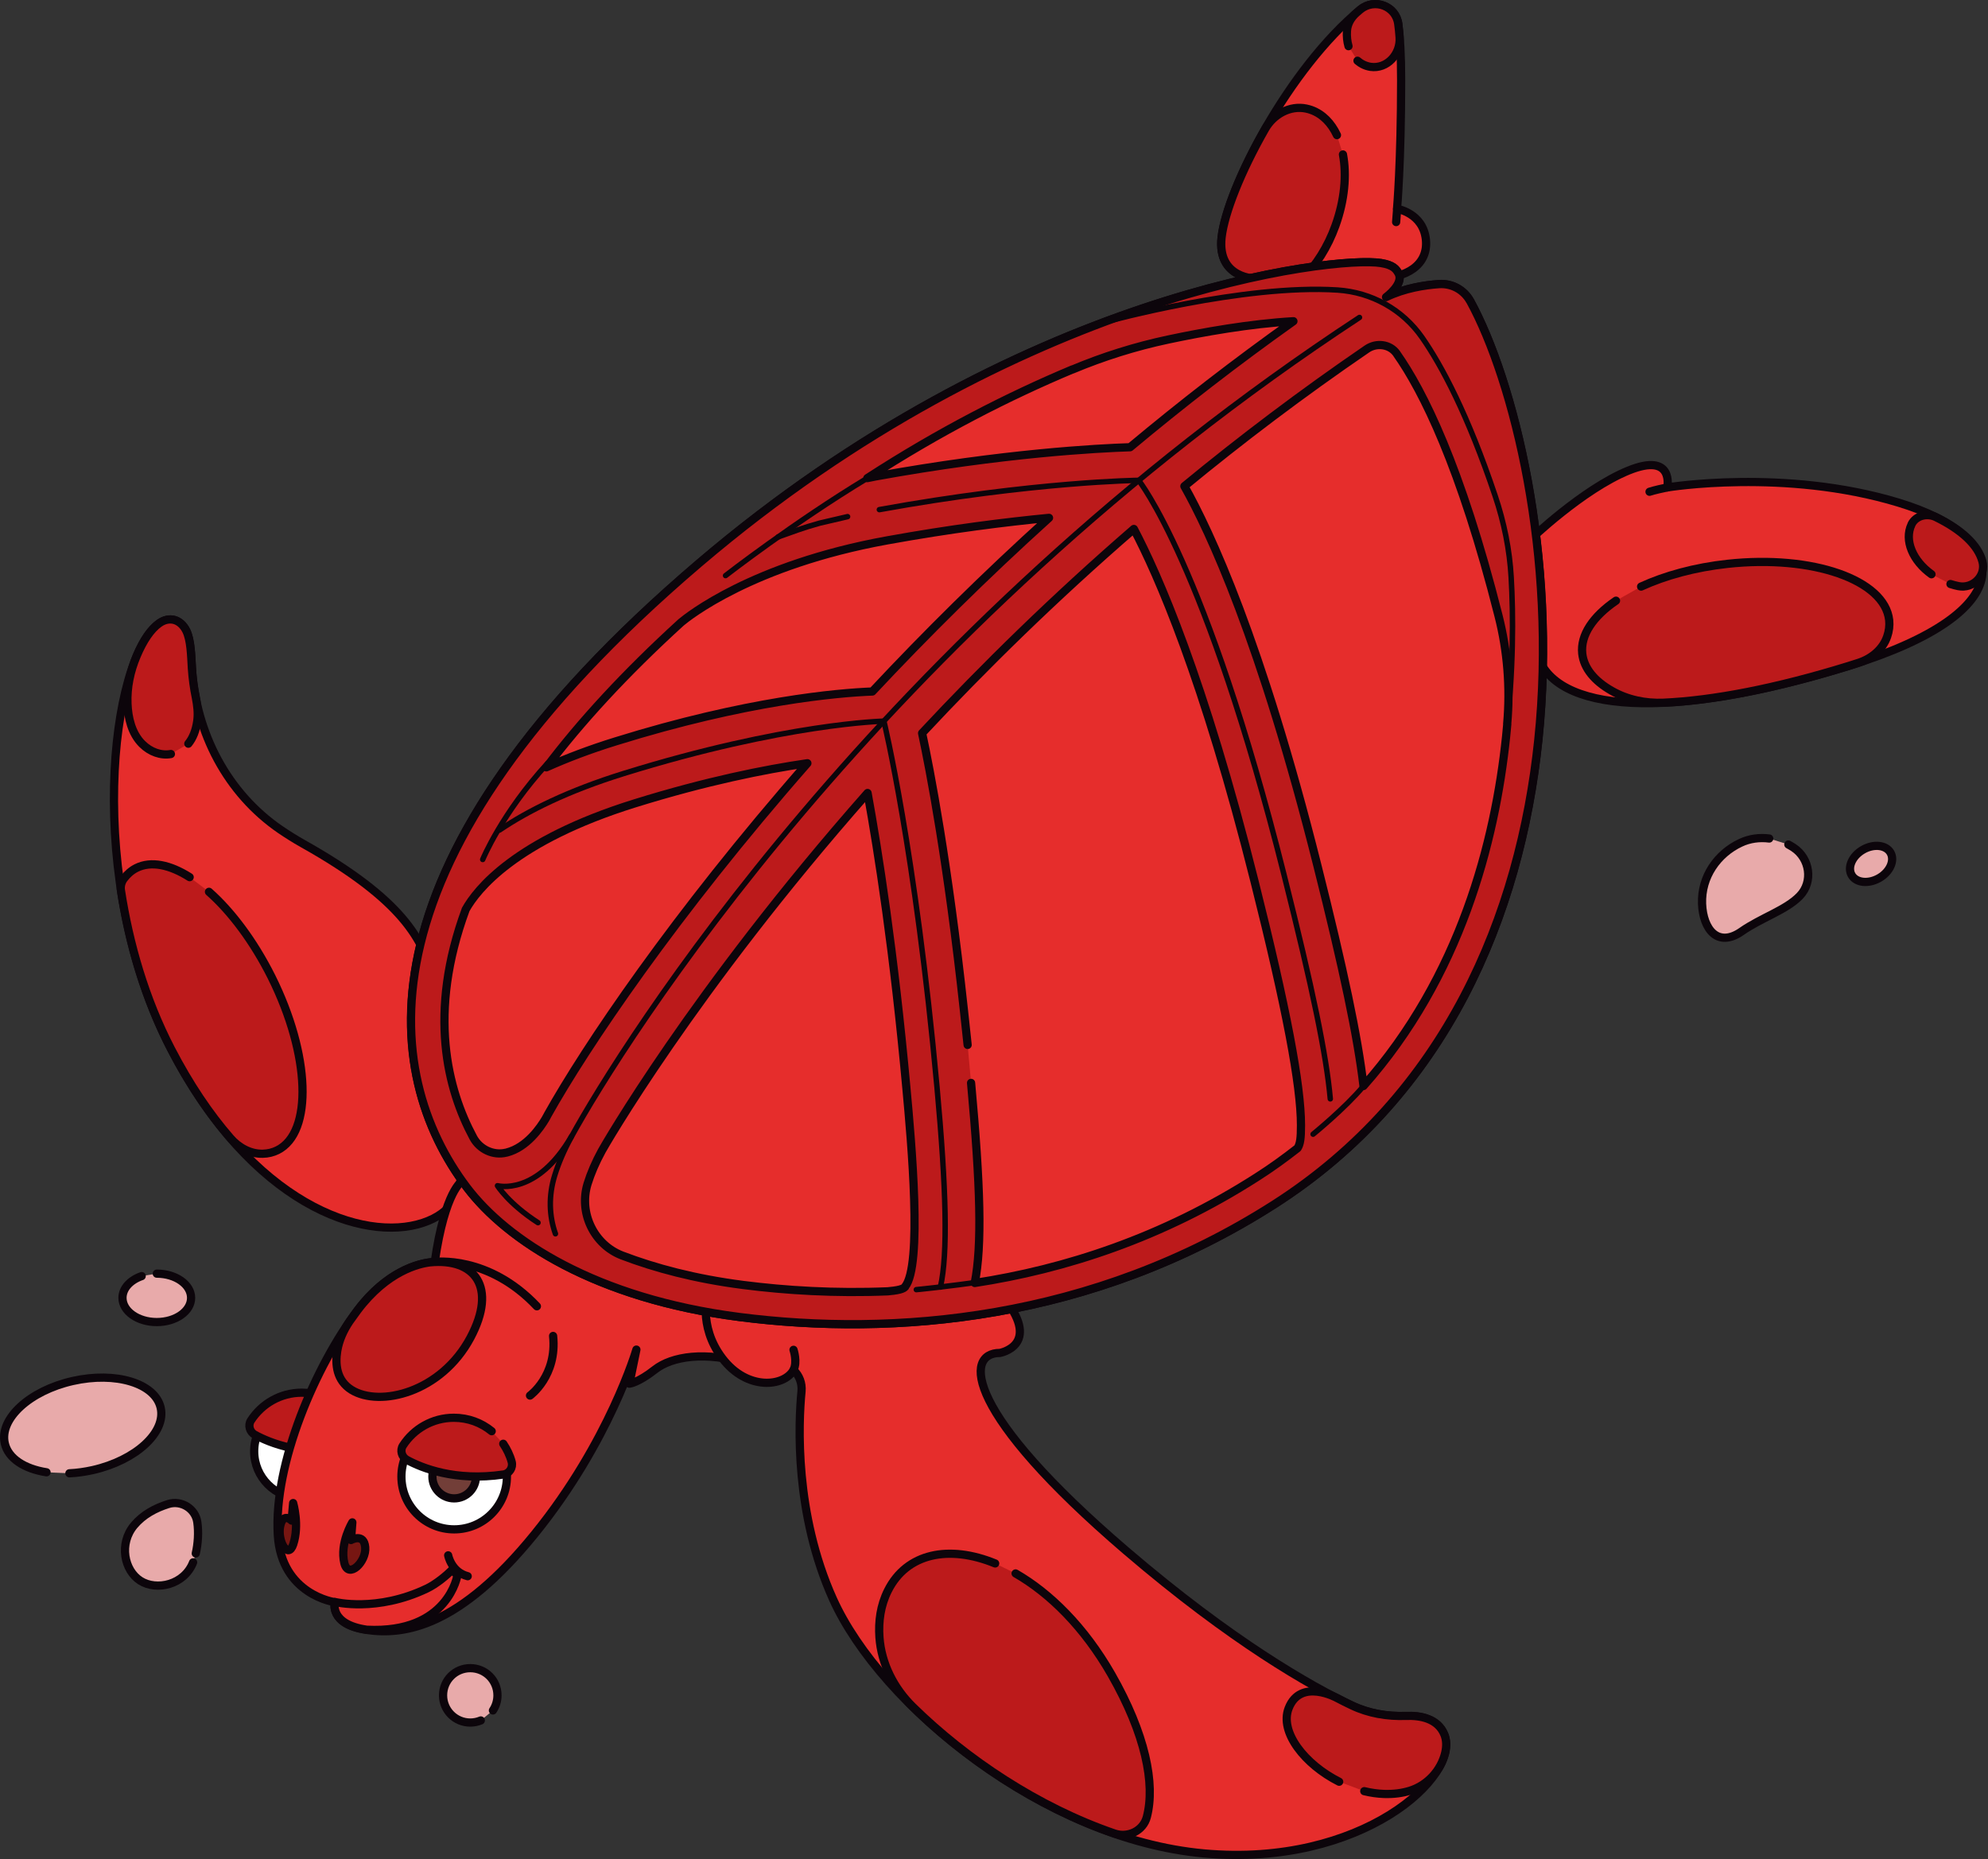 <?xml version="1.0" encoding="UTF-8"?> <svg xmlns="http://www.w3.org/2000/svg" id="_Слой_2" data-name="Слой 2" viewBox="0 0 179.03 167.43"><rect x="0" y="0" width="179.03" height="167.43" fill="#333333" stroke="none"/><defs><style> .cls-1 { fill: #771612; } .cls-1, .cls-2, .cls-3, .cls-4, .cls-5, .cls-6, .cls-7, .cls-8 { stroke: #0c050b; stroke-linecap: round; stroke-linejoin: round; } .cls-1, .cls-2, .cls-3, .cls-5, .cls-6, .cls-7, .cls-8 { stroke-width: .74px; } .cls-2 { fill: #e8aaaa; } .cls-3 { fill: #723e38; } .cls-4 { stroke-width: .49px; } .cls-4, .cls-5 { fill: none; } .cls-6 { fill: #bc1a1b; } .cls-7 { fill: #e62d2c; } .cls-8 { fill: #fff; } </style></defs><g id="content"><g><circle class="cls-8" cx="27.12" cy="130.71" r="4.23"></circle><path class="cls-6" d="M30.59,126.64c-.93-.76-2.11-1.21-3.41-1.21-1.92,0-3.61,1-4.58,2.5-.29.44-.11,1.04.35,1.29,1.34.73,4.35,1.96,8.7,1.32.53-.08.88-.62.74-1.14-.16-.59-.43-1.14-.76-1.63"></path><path class="cls-7" d="M40.89,102.86s2.56,5.49-2.8,7.27-15.43-1.62-22.67-15.63c-7.87-15.21-5.49-35.26-1.07-38.37.91-.64,1.91-.36,2.43.67.42.84.44,2.25.51,3.39.35,5.81,3.16,11.24,7.96,14.53.62.42,1.28.84,1.99,1.24,9.2,5.16,10.77,8.71,11.78,12s1.87,14.89,1.87,14.89Z"></path><path class="cls-7" d="M41.62,106.37s-1.54.82-2.47,7.29c0,0-3.62-.07-6.96,4.36-3.73,4.96-7.57,13.77-7.17,20.24.33,5.39,5.14,6.04,5.14,6.04,0,0-.57,2,2.87,2.5s8.36-.3,15.12-8.64,9.16-16.61,9.16-16.61l-.63,3.07s.77-.07,2.3-1.27,4.56-1.68,8.27-.53-.15-9.12-.43-9.4-23.54-8.2-23.54-8.2l-1.64,1.15Z"></path><path class="cls-7" d="M63.76,116.36s-.97,2.99,1.28,5.96,5.59,2.57,6.42,1.07h0c.53.5.79,1.2.72,1.93-.28,2.9-.63,11.01,2.84,18.71,4.33,9.6,19.03,21.61,33.43,22.9,14.15,1.27,23.13-6.96,21.61-10.71-.59-1.44-2.16-1.72-3.45-1.67-1.69.06-3.37-.22-4.89-.95-3.7-1.77-10.74-5.74-20.29-13.92-14.54-12.45-14.63-17.83-11.38-17.83,0,0,3.69-.67.49-4.8s-26.79-.68-26.79-.68Z"></path><path class="cls-6" d="M16.96,66.98c.4-.49.69-1.18.81-2.08.09-.68,0-1.38-.13-2.06-.18-.87-.3-1.75-.36-2.65-.07-1.14-.09-2.55-.51-3.39-.52-1.03-1.52-1.31-2.43-.67-.75.53-1.44,1.54-2.03,2.94s-.89,2.84-.83,4.31c.05,1.24.36,2.66,1.32,3.62.74.74,1.71,1.07,2.59.91"></path><path class="cls-7" d="M137.74,48.66s4.75-4.58,8.91-6.28c4.16-1.69,3.5,1.52,3.5,1.52,0,0,10.55-1.75,20.83,1.37s11.25,9.83-4.52,14.71c-16.12,4.99-26.57,4.24-28.05-1.14-1.49-5.38-.66-10.19-.66-10.19Z"></path><path class="cls-7" d="M113.14,25.1s-3.54.02-3.13-3.71c.5-4.49,6.06-15.22,12.5-20.53,1.27-1.05,3.22-.32,3.42,1.31.15,1.18.25,2.8.25,5.04,0,7.47-.37,11.6-.37,11.6,0,0,2.35.37,2.6,2.77.23,2.27-1.73,3.51-4.5,3.51s-10.77,0-10.77,0Z"></path><path class="cls-6" d="M122.25,5.47c.14.12.29.23.45.31.23.12.47.2.72.24,1.49.22,2.74-1.16,2.62-2.67-.03-.44-.07-.83-.12-1.18-.2-1.63-2.15-2.36-3.42-1.31-.12.1-.23.19-.35.3-.48.42-.82,1-.85,1.63-.03.49.02.95.14,1.37"></path><path class="cls-6" d="M120.4,12.17c-.51-1.09-1.29-1.89-2.3-2.26-.15-.05-.3-.1-.46-.13-1.47-.31-2.95.51-3.7,1.82-2.2,3.85-3.68,7.58-3.93,9.79-.41,3.74,3.13,3.71,3.13,3.71h4.16c1.21-1.19,2.27-2.84,2.97-4.79.82-2.28,1.02-4.55.67-6.4"></path><g><path class="cls-7" d="M124.83,26.76s1.66-1.21,1.11-2.16c-.2-.35-.45-.73-1.57-.91-4.13-.67-32.7,2.56-61.42,27.05-31.26,26.66-28.63,45.97-20.9,56.2,3.62,4.78,11.58,10,24.52,11.67,13.86,1.79,31.73.4,48.22-10.16,15.43-9.89,22.1-25.99,23.75-41.79,1.74-16.67-2.24-32.42-6.13-39.54-.56-1.02-1.65-1.62-2.81-1.54-1.31.09-3.11.37-4.77,1.17Z"></path><path class="cls-6" d="M132.4,27.13c-.56-1.02-1.65-1.62-2.81-1.54-1.31.09-3.11.37-4.77,1.17,0,0,1.66-1.21,1.11-2.16-.2-.35-.45-.73-1.57-.91-4.13-.67-32.7,2.56-61.42,27.05-31.26,26.66-28.63,45.97-20.9,56.2,3.62,4.78,11.58,10,24.52,11.67,13.86,1.78,31.73.4,48.22-10.16,15.43-9.89,22.1-25.99,23.75-41.79,1.74-16.67-2.24-32.42-6.13-39.54ZM96.58,33.28c2.79-1.17,5.66-2.07,8.62-2.7,3.1-.66,7.34-1.42,11.28-1.65-5.17,3.67-10.08,7.48-14.71,11.35-2.86.09-11.36.53-22.92,2.63-.26.05-.49.1-.74.15,6.51-4.22,12.77-7.4,18.47-9.79ZM61.33,56.06c.57-.48,6.37-5.18,18.56-7.39,5.74-1.04,10.73-1.66,14.58-2.03-5.8,5.24-11.12,10.52-15.91,15.64-3.08.12-11.29.81-23.11,4.49-2.36.73-4.42,1.52-6.25,2.34,3.06-4.05,7.03-8.4,12.13-13.05ZM41.94,81.91c.98-1.76,4.41-6.19,15.24-9.56,6.4-1.99,11.68-3.05,15.53-3.61-12.01,13.7-19.99,25.59-23.4,31.69h0s-.02.03-.04.08c-.05.09-.1.18-.15.27-.45.76-1.67,2.56-3.48,3.02-.02,0-.03,0-.05.01-1.17.29-2.4-.3-2.97-1.36-2.32-4.32-4.12-11.2-.68-20.54ZM81.51,115.9c-.06.07-.25.29-1.46.39-.02,0-.04,0-.06.01-4.81.2-9.24-.08-13.06-.57-4.37-.56-7.96-1.53-10.92-2.66-2.51-.97-3.9-3.81-3.1-6.44.29-.94.72-1.95,1.29-2.99.13-.24,8.16-14.34,23.93-32.22.96,5.29,2.37,14.27,3.5,26.63.44,4.77,1.46,15.96-.13,17.84ZM87.14,94.11l-.34-3.17c-1.44-13.27-3.06-21.65-3.76-24.91,5.56-5.96,11.92-12.2,19.07-18.39,2.15,4.08,6.28,13.43,10.87,31.75,2.86,11.37,4.18,18.35,4.18,21.96,0,1.17-.07,1.69-.31,2.06-1.15.9-2.36,1.78-3.65,2.6-8.56,5.49-17.32,8.3-25.42,9.54.67-3.4.52-8.73-.33-18.02M135.74,65.2c-.03.39-.07.78-.11,1.16-.99,9.47-4.12,21.62-12.84,31.45-.5-4.35-1.82-10.6-4.15-19.85-5.09-20.26-9.69-30.1-11.98-34.17,5.11-4.21,10.59-8.36,16.44-12.36.86-.59,2.08-.44,2.68.42,0,0,0,.01.01.02,2.34,3.32,5.74,10.07,9.16,23.59.81,3.18,1.07,6.48.78,9.74Z"></path><g><path class="cls-4" d="M122.43,28.59c-43.39,28.47-66.51,65.66-70.95,73.75-.71,1.29-1.2,2.46-1.53,3.54-.56,1.82-.5,3.64.07,5.24"></path><path class="cls-4" d="M44.98,74.76c2.57-1.74,6.16-3.53,11.17-5.09,14.6-4.54,23.45-4.72,23.45-4.72,0,0,2.83,11.61,4.78,32.95.84,9.19.99,15.01.31,18.02"></path><path class="cls-4" d="M79.19,45.9c13.94-2.53,23.35-2.64,23.35-2.64,0,0,6.06,7.51,13.09,35.51,2.6,10.34,3.82,16.29,4.17,20.2"></path><path class="cls-4" d="M70.07,48.36c1.21-.43,2.3-.85,3.73-1.24l2.53-.59"></path><path class="cls-4" d="M99.69,28.96s12.29-3.38,20.75-2.84c3.07.2,5.87,1.75,7.63,4.28s4.11,6.92,6.58,14.27c.8,2.38,1.3,4.84,1.44,7.34.19,3.26.24,8.34-.5,14.66"></path></g><path class="cls-4" d="M51.47,102.34c-3.14,5.41-6.67,4.45-6.67,4.45,0,0,1,1.62,3.65,3.33"></path><path class="cls-4" d="M43.47,77.41s1.71-4.16,5.85-8.67"></path><path class="cls-4" d="M82.52,116.15s2.58-.24,6.41-.8"></path><path class="cls-4" d="M65.34,51.84s6.17-4.79,12.76-8.77"></path><path class="cls-4" d="M118.25,102.15s2.86-2.32,4.54-4.33"></path></g><path class="cls-7" d="M41.19,141.86l-.47-.47-.03.02c-.46.46-1.39,1.25-2.25,1.66-4.52,2.16-8.28,1.21-8.28,1.21,0,0-.57,2,2.87,2.5,7.37.37,8.17-4.94,8.17-4.94Z"></path><path class="cls-6" d="M17.08,79c-1.78-1.13-3.48-1.48-4.79-.83-.44.22-.82.55-1.13.96-.23.3-.33.69-.27,1.06.74,4.81,2.17,9.77,4.52,14.3,1.66,3.2,3.46,5.85,5.33,8,.74.86,1.8,1.45,2.93,1.42.47-.01.92-.12,1.32-.32,3.21-1.6,2.96-8.59-.54-15.61-1.61-3.21-3.62-5.88-5.63-7.66"></path><path class="cls-6" d="M175.65,52.6c.24.08.48.14.72.19,1.31.26,2.51-.93,2.16-2.22-.4-1.48-1.85-2.85-4.2-4-.79-.38-1.81-.13-2.19.66,0,0,0,0,0,.01-.68,1.43.12,3.28,1.8,4.48"></path><path class="cls-6" d="M145.53,54.1c-2.06,1.4-3.22,3.09-3.04,4.77.15,1.33,1.11,2.47,2.64,3.34,1.41.81,3.05,1.15,4.67,1.08,4.46-.2,10.08-1.27,16.65-3.3.32-.1.64-.2.94-.3,1.16-.38,2.17-1.21,2.56-2.36.17-.49.23-.98.18-1.48-.4-3.63-6.91-5.9-14.55-5.07-2.95.32-5.63,1.06-7.79,2.05"></path><path class="cls-5" d="M148.55,44.29s.42-.15,1.6-.39"></path><line class="cls-5" x1="125.82" y1="18.82" x2="125.73" y2="20"></line><path class="cls-5" d="M39.14,113.66s4.81-.67,9.21,3.99"></path><path class="cls-5" d="M47.73,125.69s2.46-1.77,2.08-5.37"></path><path class="cls-5" d="M71.46,121.57s.37,1.08,0,1.82"></path><path class="cls-6" d="M89.62,140.81c-4.15-1.7-7.97-.94-9.66,2.45-.67,1.34-.86,2.78-.76,4.21.17,2.37,1.3,4.58,2.99,6.24,4.84,4.75,11.3,9.06,18.17,11.42,1.22.42,2.6-.24,2.92-1.49.78-2.98-.13-7.47-3.19-12.83-2.45-4.28-5.55-7.33-8.63-9.1"></path><path class="cls-6" d="M122.86,161.32c.58.14,1.18.23,1.77.25.89.03,1.67-.08,2.34-.29,1.57-.49,2.8-1.82,3.18-3.42.14-.6.12-1.16-.08-1.65-.59-1.44-2.16-1.72-3.45-1.67-1.69.06-3.37-.22-4.89-.95-.41-.19-.86-.42-1.34-.67h0s-3.27-1.81-4.34.93c-.84,2.15,1.45,5.06,4.55,6.62"></path><path class="cls-6" d="M38.74,113.69c-1.03.12-3.88.78-6.55,4.33-.23.31-.46.63-.7.97-.55.81-.96,1.71-1.12,2.68-.19,1.19-.08,2.66,1.29,3.51,2.56,1.58,8.08.23,10.71-4.71,2.42-4.55.4-7.17-3.64-6.78Z"></path><circle class="cls-8" cx="40.9" cy="132.99" r="4.75"></circle><circle class="cls-3" cx="40.9" cy="132.99" r="1.96"></circle><path class="cls-6" d="M44.28,128.9c-.93-.76-2.11-1.21-3.41-1.21-1.92,0-3.61,1-4.58,2.5-.29.44-.11,1.04.35,1.29,1.34.73,4.35,1.96,8.7,1.32.53-.08.88-.62.74-1.14-.16-.59-.43-1.14-.76-1.63"></path><path class="cls-5" d="M40.36,140.08s.28,1.5,1.76,1.88"></path><path class="cls-1" d="M31.73,137.11s-1.15,1.88-.72,3.67c.36,1.48,2-.12,1.88-1.43s-1.28-.65-1.28-.65l.12-1.58Z"></path><path class="cls-1" d="M26.4,135.37s.58,1.98.01,3.71c-.47,1.43-1.45-.32-1.18-1.62s1.03-.51,1.03-.51l.14-1.58Z"></path><g><path class="cls-2" d="M4.19,132.6c-1.98-.31-3.45-1.24-3.76-2.61-.5-2.21,2.23-4.73,6.11-5.61,3.88-.88,7.43.2,7.93,2.41s-2.23,4.73-6.11,5.61c-.72.16-1.43.26-2.11.29"></path><path class="cls-2" d="M14.12,114.71c1.71,0,3.09.98,3.09,2.18s-1.38,2.18-3.09,2.18-3.09-.98-3.09-2.18c0-.86.7-1.6,1.73-1.96"></path><path class="cls-2" d="M17.39,140.71c-.79,2.03-3.29,2.59-4.75,1.66s-1.95-3.34-.56-5c.81-.96,1.9-1.54,3.07-1.91s2.45.41,2.62,1.64c.13.91.06,1.94-.14,2.81"></path></g><path class="cls-2" d="M43.3,154.95c-.29.12-.61.19-.95.19-1.35,0-2.45-1.09-2.45-2.45s1.09-2.45,2.45-2.45,2.45,1.09,2.45,2.45c0,.5-.15.97-.41,1.36"></path><g><path class="cls-2" d="M159.33,75.52c-.87-.11-1.77,0-2.59.39-2.07.97-3.55,3.05-3.46,5.49.09,2.29,1.41,3.99,3.56,2.49,1.77-1.24,4.01-1.92,5.24-3.2s.91-3.38-.56-4.35h0c-.15-.1-.31-.19-.47-.28"></path><ellipse class="cls-2" cx="168.5" cy="77.81" rx="2.02" ry="1.47" transform="translate(-16.33 94.67) rotate(-30)"></ellipse></g></g></g></svg> 